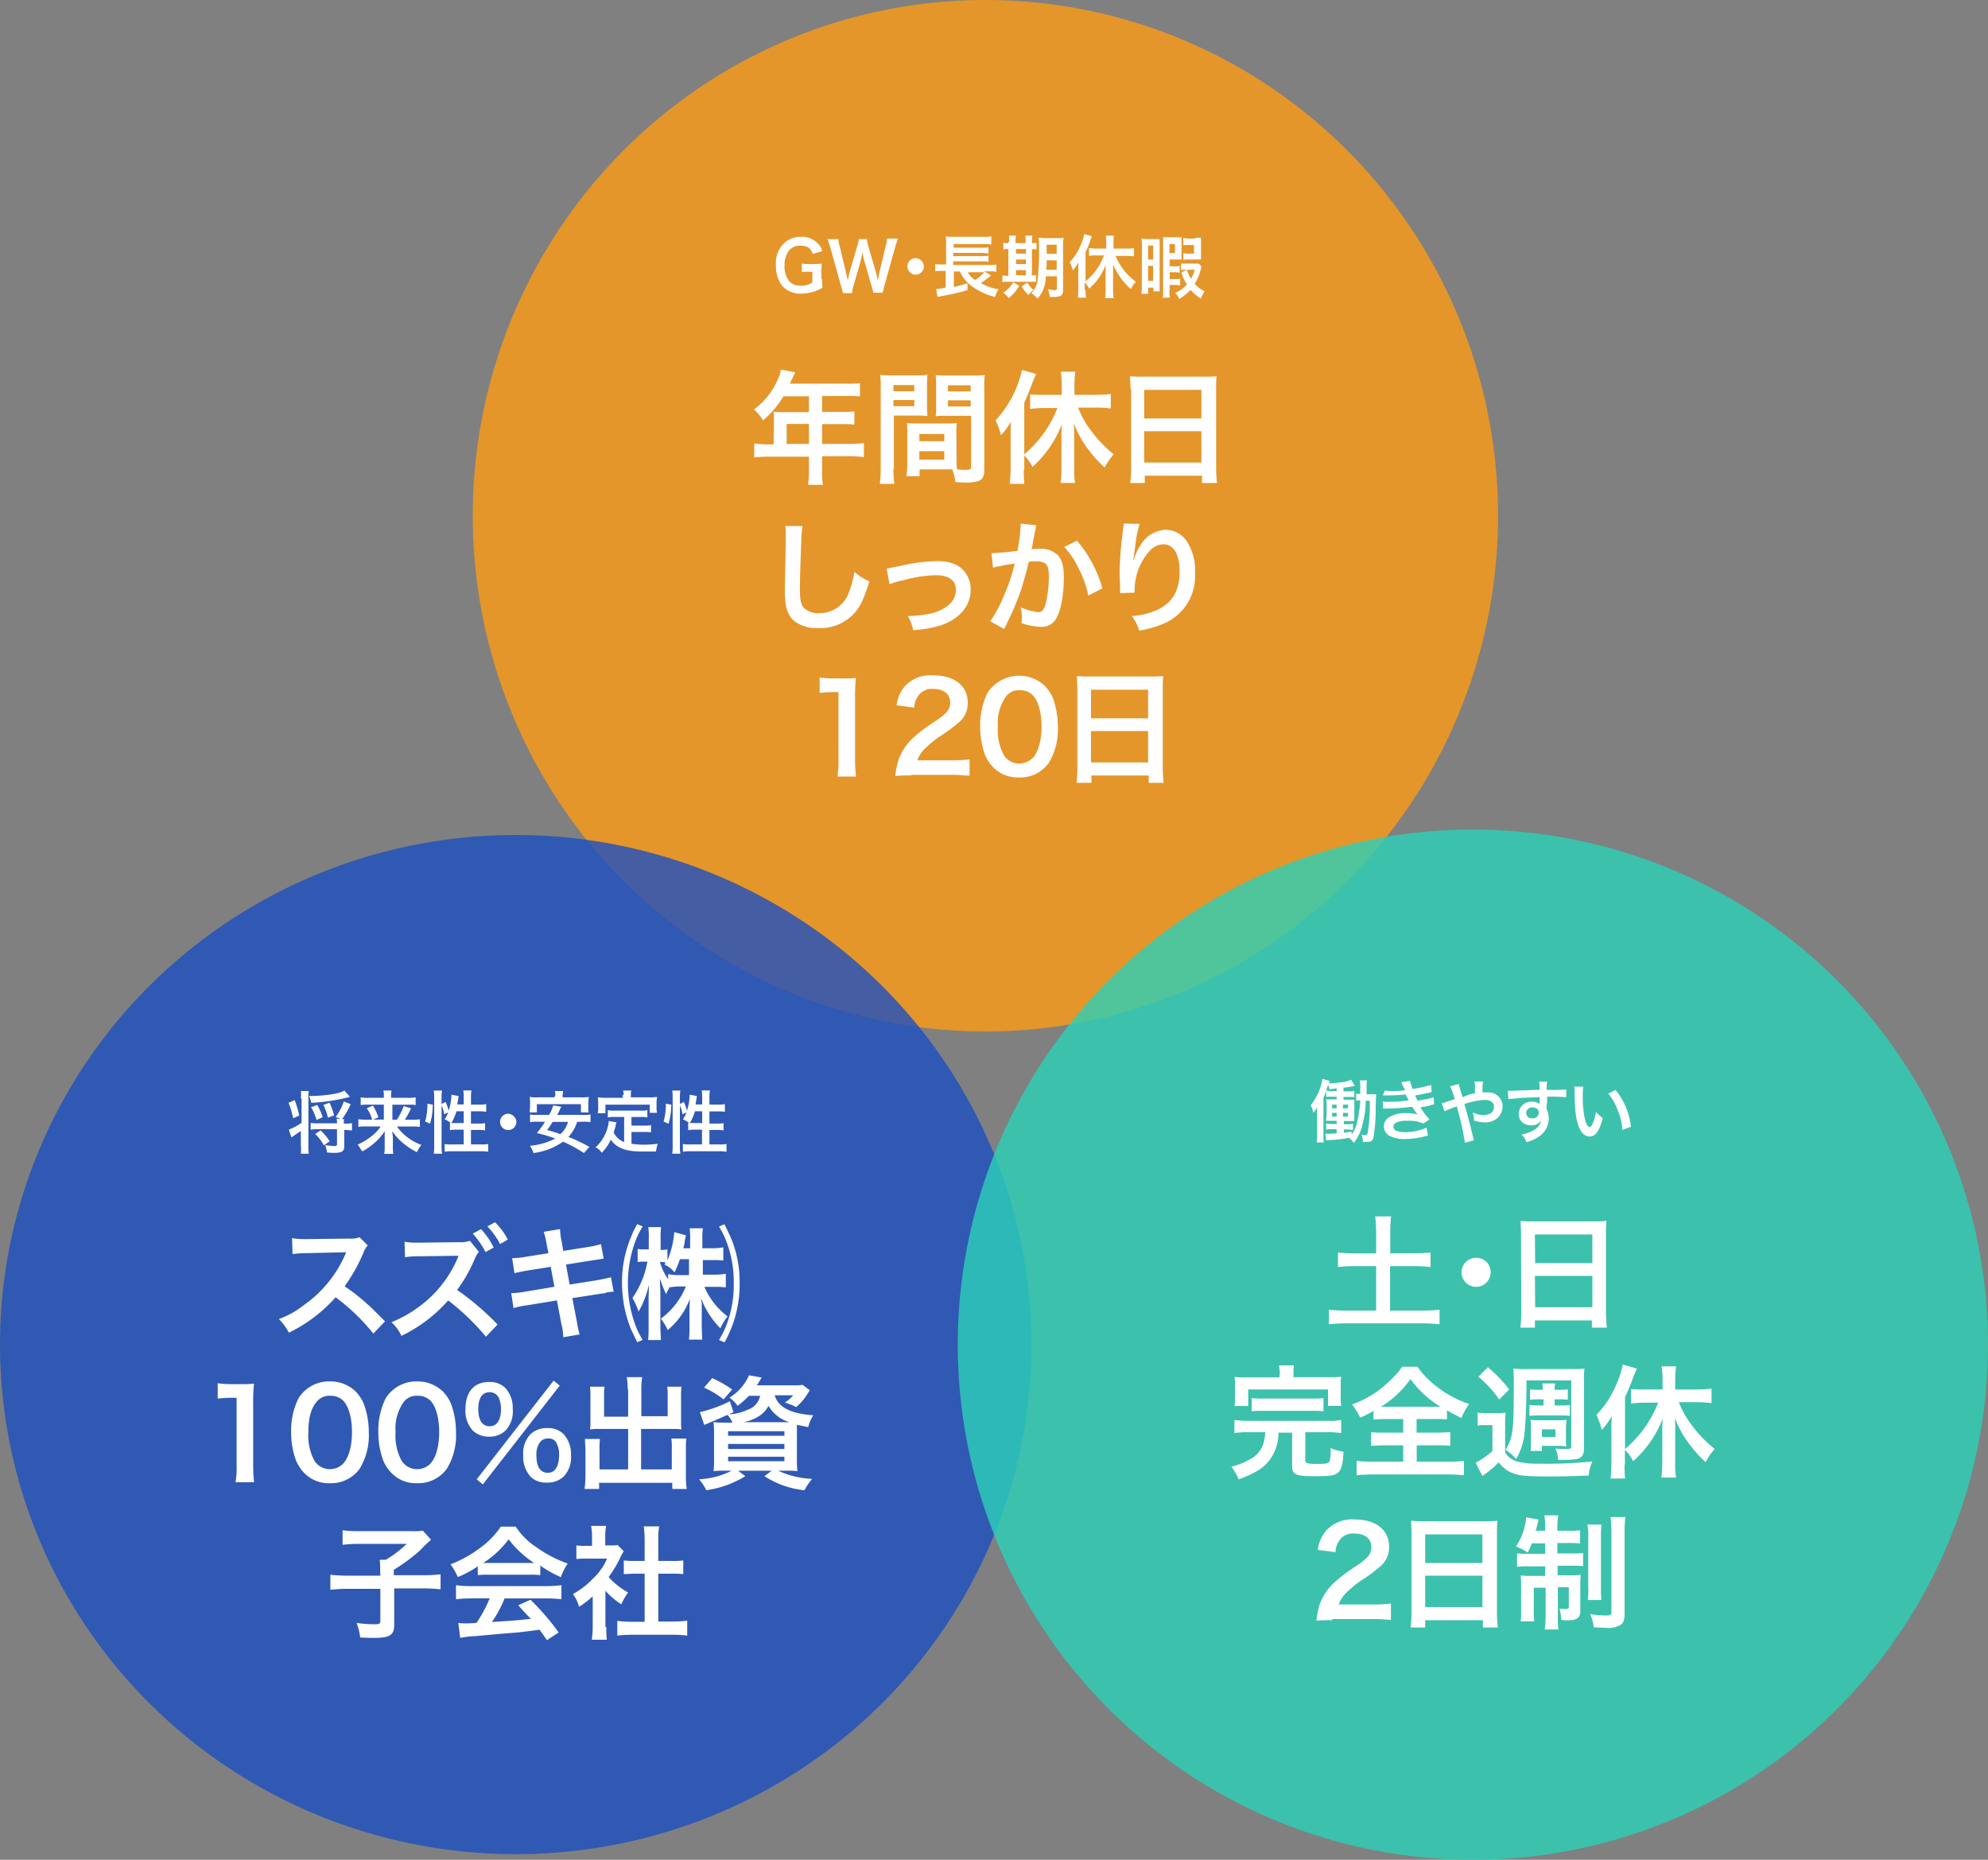 <svg id="レイヤー_1" data-name="レイヤー 1" xmlns="http://www.w3.org/2000/svg" viewBox="0 0 323.8 302.91"><rect x="0" y="0" width="323.8" height="302.91" fill="#808080" stroke="none"/><defs><style>.cls-1{opacity:0.8;}.cls-2{fill:#fc9b15;}.cls-3{opacity:0.8;}.cls-4{fill:#1c4fc1;}.cls-5{fill:#2bd1b8;opacity:0.8;isolation:isolate;}.cls-6{fill:#fff;}</style></defs><g id="Group_105" data-name="Group 105" class="cls-1"><ellipse id="Ellipse_15" data-name="Ellipse 15" class="cls-2" cx="160.5" cy="84" rx="83.5" ry="84"/></g><g id="Group_105-2" data-name="Group 105-2" class="cls-3"><ellipse id="Ellipse_15-2" data-name="Ellipse 15-2" class="cls-4" cx="84" cy="219" rx="84" ry="83"/></g><path id="Path_41" data-name="Path 41" class="cls-5" d="M239.9,135.11A83.9,83.9,0,1,1,156,219h0A83.9,83.9,0,0,1,239.9,135.11Z"/><path class="cls-6" d="M60.81,217.21a33.42,33.42,0,0,0-6.14-5.92,24.33,24.33,0,0,1-7.62,5.77,9.42,9.42,0,0,0-1.63-2.22,14.2,14.2,0,0,0,4-2.22,19.63,19.63,0,0,0,6.74-8.14l.22-.52-6.59.15a15.4,15.4,0,0,0-2.14.15l-.08-2.59a13.22,13.22,0,0,0,1.78.15h.44l7-.08a4.48,4.48,0,0,0,1.78-.22l1.33,1.33a3.24,3.24,0,0,0-.67,1.11,28.22,28.22,0,0,1-3.1,5.55,29.34,29.34,0,0,1,3.69,2.89c.52.44.52.44,2.89,2.81Z"/><path class="cls-6" d="M79.15,217.72A39.09,39.09,0,0,0,73,211.8a23.88,23.88,0,0,1-7.62,5.78,6.73,6.73,0,0,0-1.62-2.22,20.53,20.53,0,0,0,6.58-4.3,19.25,19.25,0,0,0,4.14-6l.08-.22.07-.15c0-.07,0-.07.08-.15h-.6l-6,.08a12.76,12.76,0,0,0-2.14.15l-.08-2.52a10.6,10.6,0,0,0,1.78.15h.44l6.66-.08a4.43,4.43,0,0,0,1.77-.22L78,203.89a4.79,4.79,0,0,0-.66,1.11,24,24,0,0,1-2.89,5.1,43.18,43.18,0,0,1,6.59,5.63Zm-.81-17.53a12.41,12.41,0,0,1,2.07,3l-1.33.74a14.18,14.18,0,0,0-2.07-3Zm3.11,2.44a12,12,0,0,0-2.07-2.88l1.25-.67a11,11,0,0,1,2.08,2.81Z"/><path class="cls-6" d="M89,202.48a10.82,10.82,0,0,0-.44-1.85l2.66-.44a9.65,9.65,0,0,0,.23,1.85l.29,1.7,4.22-.67a11.6,11.6,0,0,0,1.92-.44l.45,2.37-1.93.29-4.21.67.59,3.26,4.66-.74c.81-.15,1.55-.3,2.07-.45l.44,2.37a3.27,3.27,0,0,0-.88.07c-.15,0-.23,0-.3.08a3.19,3.19,0,0,1-.81.14l-4.74.74.74,3.85a20.57,20.57,0,0,0,.44,2.07l-2.66.45a8.47,8.47,0,0,0-.29-2.07l-.74-3.93-5,.82a13.14,13.14,0,0,0-2.07.44l-.37-2.44a12.73,12.73,0,0,0,2.14-.22l4.89-.82-.6-3.25-3.7.59c-.88.15-1.62.3-2.21.45l-.37-2.45a11.75,11.75,0,0,0,2.21-.22l3.7-.59Z"/><path class="cls-6" d="M103.79,218.61l-1-2.07a20.35,20.35,0,0,1-1.48-7.55,18.92,18.92,0,0,1,1.48-7.54,13.81,13.81,0,0,1,1-2.07l.89.37a13.76,13.76,0,0,0-1,1.92,19.73,19.73,0,0,0,0,14.65,14.33,14.33,0,0,0,1,1.92Zm10.51-11h2.22a9.76,9.76,0,0,0,1.7-.15v2.22a12.17,12.17,0,0,0-1.7-.08h-1.78a11.79,11.79,0,0,0,3.77,4.81,9.78,9.78,0,0,0-1.18,1.93,13.89,13.89,0,0,1-3.11-4.81,3.05,3.05,0,0,0,.08.74v3.62c0,1,.07,1.63.07,2.3h-2.15a19.65,19.65,0,0,0,.08-2.3v-2.36c0-.15,0-.67.07-2a11.93,11.93,0,0,1-3.62,5.1,8.49,8.49,0,0,0-1.11-1.85,12.24,12.24,0,0,0,4.07-5.25h-1a12.06,12.06,0,0,0-1.7.15l-.07.22a5,5,0,0,0-.45.89,22.53,22.53,0,0,1-1-2.52v.52c0,.22.07.89.07,2.15v4.88c0,1,.08,1.85.08,2.44h-2.07a22.09,22.09,0,0,0,.07-2.44V212c0-.44,0-.89.07-2.81a16.06,16.06,0,0,1-1.7,4.44,11.2,11.2,0,0,0-1-2.22,15,15,0,0,0,2.44-5.92h-.59a4,4,0,0,0-1,.08v-2.15a4,4,0,0,0,1,.07h.81v-1.55a14.33,14.33,0,0,0-.07-2.07h2.07a15.91,15.91,0,0,0-.07,2.07v1.63h.22a3.32,3.32,0,0,0,.89-.08v1.78a14.55,14.55,0,0,0,1.11-4.59l1.92.52a5.2,5.2,0,0,0-.22,1.11,9.6,9.6,0,0,1-.22,1h1.11v-1.4a12.67,12.67,0,0,0-.08-1.85h2.15a12.67,12.67,0,0,0-.08,1.85v1.4h1.71a9.68,9.68,0,0,0,1.7-.15v2.15a10.8,10.8,0,0,0-1.7-.07h-1.63v2.44Zm-3.56-2.52a13.86,13.86,0,0,1-.88,2.15,4,4,0,0,0-1.63-1.26c.07-.15.15-.22.15-.37-.22,0-.37-.07-.67-.07h-.22a9.29,9.29,0,0,0,1.33,2.81v-.82a9.68,9.68,0,0,0,1.7.15h1.7v-2.59Zm6.37,13.17a17.19,17.19,0,0,0,1-1.92,18.05,18.05,0,0,0,1.4-7.33,18.38,18.38,0,0,0-1.4-7.32,16.37,16.37,0,0,0-1-1.92l.88-.37c.52,1,.67,1.4,1,2.07a18.58,18.58,0,0,1,1.48,7.54,19.37,19.37,0,0,1-2.45,9.62Z"/><path class="cls-6" d="M38.39,241.25a14,14,0,0,0,.15-2.59v-11h-1a20.56,20.56,0,0,0-2.08.14v-2.51a13.46,13.46,0,0,0,2,.15h1.85a15.92,15.92,0,0,0,2.07-.08,24.74,24.74,0,0,0-.14,3.33v10.14a25,25,0,0,0,.14,2.59h-3Z"/><path class="cls-6" d="M49.56,239.92a6.72,6.72,0,0,1-1.33-2,13.29,13.29,0,0,1-.81-4.59,11.87,11.87,0,0,1,1.18-5.55A5.82,5.82,0,0,1,53.7,225a5.89,5.89,0,0,1,4.22,1.63,6.72,6.72,0,0,1,1.33,2,13.45,13.45,0,0,1,.82,4.66,10.46,10.46,0,0,1-1.48,5.92,5.76,5.76,0,0,1-4.89,2.37A5.54,5.54,0,0,1,49.56,239.92Zm6.36-1.56c.89-1,1.41-2.81,1.41-5.1s-.52-4.14-1.41-5.11a2.84,2.84,0,0,0-2.14-.81,2.58,2.58,0,0,0-2.22,1q-1.34,1.55-1.33,4.88a8.66,8.66,0,0,0,1,4.73,3,3,0,0,0,2.59,1.34A3,3,0,0,0,55.92,238.36Z"/><path class="cls-6" d="M63.77,239.92a6.75,6.75,0,0,1-1.34-2,13.53,13.53,0,0,1-.81-4.59,12,12,0,0,1,1.18-5.55A5.85,5.85,0,0,1,67.91,225a5.91,5.91,0,0,1,4.22,1.63,6.72,6.72,0,0,1,1.33,2,13.45,13.45,0,0,1,.81,4.66,10.46,10.46,0,0,1-1.48,5.92,5.76,5.76,0,0,1-4.88,2.37A5.52,5.52,0,0,1,63.77,239.92Zm6.36-1.56c.89-1,1.4-2.81,1.4-5.1s-.51-4.14-1.4-5.11a2.86,2.86,0,0,0-2.15-.81,2.59,2.59,0,0,0-2.22,1,7.43,7.43,0,0,0-1.33,4.88,8.56,8.56,0,0,0,1,4.73,3,3,0,0,0,2.59,1.34A3,3,0,0,0,70.13,238.36Z"/><path class="cls-6" d="M77,233a4.79,4.79,0,0,1-1.19-3.47c0-2.82,1.41-4.44,3.85-4.44a3.55,3.55,0,0,1,2.67,1,4.78,4.78,0,0,1,1.18,3.41A4.51,4.51,0,0,1,82.34,233a3.75,3.75,0,0,1-2.67,1A3.81,3.81,0,0,1,77,233Zm13.17-8.13,1,.81L78.64,241.77l-1-.82ZM77.9,229.49c0,1.85.66,2.81,1.85,2.81s1.85-1,1.85-2.81a4.5,4.5,0,0,0-.37-1.85,1.63,1.63,0,0,0-1.48-.89C78.56,226.75,77.9,227.71,77.9,229.49Zm8.5,11A4.82,4.82,0,0,1,85.22,237a4.48,4.48,0,0,1,1.18-3.4,3.82,3.82,0,0,1,2.74-1,3.52,3.52,0,0,1,2.67,1A4.76,4.76,0,0,1,93,237a4.52,4.52,0,0,1-1.18,3.48,3.79,3.79,0,0,1-2.67,1A3.67,3.67,0,0,1,86.4,240.51ZM87.88,235a3.43,3.43,0,0,0-.51,2.07c0,1.85.66,2.81,1.85,2.81s1.85-1,1.85-3a3.84,3.84,0,0,0-.52-2,1.38,1.38,0,0,0-1.26-.59A1.6,1.6,0,0,0,87.88,235Z"/><path class="cls-6" d="M102.24,226.3a13.33,13.33,0,0,0-.15-2h2.51a12.11,12.11,0,0,0-.14,2v4.37h4.29v-3.26a9,9,0,0,0-.08-1.55H111a12.09,12.09,0,0,0-.07,1.7v4a5.92,5.92,0,0,0,.07,1.26,8.34,8.34,0,0,0-1.41-.08h-5.17v6.59h5V236a12,12,0,0,0-.07-1.7h2.44a13.64,13.64,0,0,0-.07,1.92v4.29a12.15,12.15,0,0,0,.14,2h-2.36v-1H97.58v1H95.21a16.67,16.67,0,0,0,.15-2v-4.22c0-.81-.08-1.4-.08-1.92h2.44a10.7,10.7,0,0,0-.07,1.7v3.26h4.66v-6.59H97.5a8.16,8.16,0,0,0-1.4.08,7.61,7.61,0,0,0,.07-1.26v-3.92a13.18,13.18,0,0,0-.07-1.78h2.36a9.88,9.88,0,0,0-.07,1.63v3.25h3.92V226.3Z"/><path class="cls-6" d="M122.06,227.27a14.78,14.78,0,0,1-1.92,1.7,5.6,5.6,0,0,0-1.33-1.33A8,8,0,0,0,122,224l2.07.37c-.15.22-.15.22-.37.59s-.22.37-.44.67h5.84a8.86,8.86,0,0,0,1.63-.07l1.18.88c-.14.22-.22.3-.44.67a9.51,9.51,0,0,1-1.78,2.07,11,11,0,0,0-1.85-.74,5.6,5.6,0,0,0,1.34-1.18h-3c.59,2,2.66,3,6.29,3.25a5.69,5.69,0,0,0-.82,1.93c-.81-.15-1.11-.23-1.85-.37v5.4a15.32,15.32,0,0,0,.08,2.14,17.16,17.16,0,0,0-2.15-.07h-1a14.58,14.58,0,0,0,5.55,1.33,11.17,11.17,0,0,0-1.26,1.85,14.59,14.59,0,0,1-6.51-2.29l1.18-.89h-5.47l1.18.89a16.61,16.61,0,0,1-6.36,2.29,7.87,7.87,0,0,0-1.18-1.78,13.19,13.19,0,0,0,5.32-1.4h-.81a17.16,17.16,0,0,0-2.15.07,14.8,14.8,0,0,0,.08-2V233.7a15.92,15.92,0,0,0-.08-2.07,15.92,15.92,0,0,0,2.07.08h1a3.73,3.73,0,0,0-.81-1.26c-1.19.52-1.41.66-2.89,1.26-.29.14-.52.22-.89.37L114,230a21.76,21.76,0,0,0,4.88-1.77l.59,1.77-.74.37a8.23,8.23,0,0,0,3-.74,3,3,0,0,0,2.07-2.29h-1.78Zm-4.21.66a14.1,14.1,0,0,0-3.18-1.92l1.33-1.55a19.32,19.32,0,0,1,3.25,1.85Zm.74,5.92h9.17v-.74h-9.17Zm0,2.15h9.17v-.82h-9.17Zm0,2h9.17v-.74h-9.17Zm9.32-6.36h.66a5.94,5.94,0,0,1-3.4-2.66,4.46,4.46,0,0,1-1.85,1.85,7.06,7.06,0,0,1-2.22.81Z"/><path class="cls-6" d="M61.92,255.6a10,10,0,0,0-.08-1.55h1a18.63,18.63,0,0,0,3.4-2.59h-8a20,20,0,0,0-2.44.15v-2.37a18.85,18.85,0,0,0,2.37.15h9a8.77,8.77,0,0,0,1.7-.08l1.34,1.48a24,24,0,0,0-1.85,1.78,29.23,29.23,0,0,1-4.22,3.11v.88h4.88a22.75,22.75,0,0,0,2.74-.14v2.44a25,25,0,0,0-2.74-.15H64.21v5.84c0,1.78-.67,2.22-3.33,2.22-.37,0-.81,0-2.22-.07a8.5,8.5,0,0,0-.59-2.37,19.84,19.84,0,0,0,2.88.22c.82,0,1-.07,1-.51v-5.26h-5.4c-1.19,0-1.85.08-2.74.15v-2.44a26.31,26.31,0,0,0,2.81.15h5.33Z"/><path class="cls-6" d="M77.75,255.16a16.76,16.76,0,0,1-3.18,1.7,11.22,11.22,0,0,0-1.19-2.07,20,20,0,0,0,5-2.81,13.64,13.64,0,0,0,3.19-3.33H84A11.4,11.4,0,0,0,87.37,252a19.68,19.68,0,0,0,5.1,2.66,9,9,0,0,0-1.11,2.22A19.3,19.3,0,0,1,88,255v1.55a13.18,13.18,0,0,0-1.78-.07H79.52a13.89,13.89,0,0,0-1.7.07v-1.4Zm-1.11,5.18a20.93,20.93,0,0,0-2.37.14v-2.29a18.85,18.85,0,0,0,2.37.15H89.07a18.85,18.85,0,0,0,2.37-.15v2.29a20.93,20.93,0,0,0-2.37-.14H82.19a19.22,19.22,0,0,1-2.07,3.84c3.55-.22,3.55-.22,6.36-.51-.67-.67-1-1-2.07-2.22l2-.89A41,41,0,0,1,91,265.89l-1.92,1.25c-.67-1-.89-1.25-1.19-1.7-1.62.22-2.88.37-3.62.45-2,.14-5.92.51-6.73.59a15,15,0,0,0-2.59.29l-.3-2.44a7.8,7.8,0,0,0,1.18.08c.15,0,.74,0,1.78-.08a21.62,21.62,0,0,0,2.15-4Zm9.47-5.77H87a16.18,16.18,0,0,1-4.15-3.85,16,16,0,0,1-4.14,3.85Z"/><path class="cls-6" d="M98.76,265a17.9,17.9,0,0,0,.07,2.07H96.39a14.41,14.41,0,0,0,.15-2.07v-5a13.61,13.61,0,0,1-2.22,1.7,6.4,6.4,0,0,0-1-2.07,13.56,13.56,0,0,0,3.41-2.67,9.12,9.12,0,0,0,2.14-3.1H95.58a12,12,0,0,0-1.7.07v-2.22a8.9,8.9,0,0,0,1.55.07h1v-1.7a10,10,0,0,0-.15-1.55h2.45a8.06,8.06,0,0,0-.15,1.55v1.63h.81a5.29,5.29,0,0,0,1.19-.07l1,1c-.15.3-.3.52-.45.82a17.59,17.59,0,0,1-2,3.4,12,12,0,0,0,3.18,2.52,9.41,9.41,0,0,0-1.11,1.92,12,12,0,0,1-2.59-2.22V265Zm8.51-.89h2.36a17.65,17.65,0,0,0,2.3-.15v2.44a19.59,19.59,0,0,0-2.3-.14h-6.8a21.82,21.82,0,0,0-2.29.14V264a17.5,17.5,0,0,0,2.29.15H105v-7.84h-1.48c-.66,0-1.33.07-1.92.07v-2.22a15.41,15.41,0,0,0,1.92.08H105v-3.55a20.56,20.56,0,0,0-.14-2.08h2.51a10.35,10.35,0,0,0-.15,2.08v3.55h2.15a13.71,13.71,0,0,0,1.92-.08v2.22a17.6,17.6,0,0,0-1.92-.07h-2.15v7.84Z"/><path class="cls-6" d="M49,178.88A5.2,5.2,0,0,0,49,177.7H50.3a5.2,5.2,0,0,0-.07,1.18v7.7a6.6,6.6,0,0,0,.07,1.33H49A7.41,7.41,0,0,0,49,186.5v-2.29c-.22.15-.81.52-1.18.81-.15.08-.3.22-.37.22L47.05,184a12.48,12.48,0,0,0,2.07-1.11v-4Zm-1,.3a18.49,18.49,0,0,1,.74,2.51l-1,.45a13,13,0,0,0-.74-2.52Zm9-.52a.76.76,0,0,0-.3.07,31.05,31.05,0,0,1-6,.89,6.29,6.29,0,0,0-.37-1.11c2.51,0,5-.37,5.77-.89ZM56.22,183a5.18,5.18,0,0,0,1.11-.07v1.18c-.37,0-.74-.07-1.11-.07h-.15v2.73c0,.74-.44,1-1.55,1a8.87,8.87,0,0,1-1.26-.07,4.83,4.83,0,0,0-.3-1.19,12.37,12.37,0,0,0,1.48.15c.37,0,.45-.07.45-.3v-2.44H51.71a5.14,5.14,0,0,0-1.11.08v-1.11a5.14,5.14,0,0,0,1.11.07h3.18a2.06,2.06,0,0,0-.08-.74h.67l-.81-.29A9.37,9.37,0,0,0,56,179.4l1.11.44a11.71,11.71,0,0,1-1.41,2.45h.37A1.83,1.83,0,0,0,56,183h.22Zm-4.66-.59a9,9,0,0,0-.89-2.07l1-.37a9.68,9.68,0,0,1,.89,2Zm1.18,4.14a6.85,6.85,0,0,0-1.4-1.85l.88-.59a10.07,10.07,0,0,1,1.48,1.78Zm.67-4.51a8.81,8.81,0,0,0-.74-2.07l1-.37a10.22,10.22,0,0,1,.74,2.07Z"/><path class="cls-6" d="M59.7,183.47a7.37,7.37,0,0,0-1.33.07v-1.25a6.51,6.51,0,0,0,1.25.07h1a5.84,5.84,0,0,0-.88-1.85l1-.44a9,9,0,0,1,.89,1.92l-.89.37h1.78v-2.44H60a6.51,6.51,0,0,0-1.25.07v-1.26a6.56,6.56,0,0,0,1.33.08h2.44v-.3a3.36,3.36,0,0,0-.08-.89h1.34a3.36,3.36,0,0,0-.08.89v.3h2.67a6,6,0,0,0,1.33-.08V180a3.3,3.3,0,0,0-1-.07H63.91v2.44h.74a11.51,11.51,0,0,0,1.11-2.22l1.19.37a15.42,15.42,0,0,1-1,1.85h1.18a5.92,5.92,0,0,0,1.26-.07v1.25a6.6,6.6,0,0,0-1.33-.07H64.65a8.42,8.42,0,0,0,4,3,4.27,4.27,0,0,0-.74,1.18,11.27,11.27,0,0,1-2.52-1.7,8.9,8.9,0,0,1-1.48-1.7c0,.59.08.81.08,1v1.56a5.18,5.18,0,0,0,.07,1.11H62.58a5.19,5.19,0,0,0,.08-1.11v-2.59a8.31,8.31,0,0,1-1.85,2.07A10.07,10.07,0,0,1,59,187.54c-.3-.45-.45-.74-.74-1.11A10.7,10.7,0,0,0,61,184.65a5.58,5.58,0,0,0,1-1.18Z"/><path class="cls-6" d="M69.24,182.66a9.41,9.41,0,0,0,.37-2.89l.89.15a11.75,11.75,0,0,1-.45,3.11Zm1.41,5.25a9.52,9.52,0,0,0,.07-1.41v-7.69a6,6,0,0,0-.07-1.19H72a6,6,0,0,0-.08,1.19v7.77a7.43,7.43,0,0,0,.08,1.33Zm4.88-8v-1.11a6.79,6.79,0,0,0-.07-1.19h1.33a6,6,0,0,0-.08,1.19v1.11H78a4.74,4.74,0,0,0,1.19-.08v1.26A5.9,5.9,0,0,0,78,181H76.71V183h1.11a5.25,5.25,0,0,0,1.19-.07v1.18a5.25,5.25,0,0,0-1.19-.07H76.71v2.36h1.48a6.56,6.56,0,0,0,1.33-.07v1.26a7.37,7.37,0,0,0-1.33-.08H73.75a7.43,7.43,0,0,0-1.33.08v-1.26a5.94,5.94,0,0,0,1.33.07h1.78V184h-1a5.8,5.8,0,0,0-1.25.07v-1.18h.14a5.84,5.84,0,0,0-1-.59,5.38,5.38,0,0,0,.59-1.11l-.67.29a4.7,4.7,0,0,0-.51-1.63l.74-.37a8.21,8.21,0,0,1,.51,1.41,8.81,8.81,0,0,0,.45-2.59l1.18.22c0,.15-.07.15-.07.37s-.15.67-.15,1h1.11ZM74.35,181a9,9,0,0,1-.82,1.92h2V181Z"/><path class="cls-6" d="M84.11,182.73a1.33,1.33,0,1,1-1.33-1.33A1.42,1.42,0,0,1,84.11,182.73Z"/><path class="cls-6" d="M94,182.73a6.3,6.3,0,0,1-1.41,2.44A28.8,28.8,0,0,1,96,186.8l-.89,1a23.3,23.3,0,0,0-3.4-1.85,10.75,10.75,0,0,1-4.81,1.85,4.66,4.66,0,0,0-.59-1.18,11.13,11.13,0,0,0,4.14-1.18,25.8,25.8,0,0,0-3-.89,18.4,18.4,0,0,0,1.33-1.85H87.51a5.2,5.2,0,0,0-1.18.07v-1.25a5.2,5.2,0,0,0,1.18.07h1.93a5.89,5.89,0,0,0,.66-1.55l1.34.22a1.24,1.24,0,0,0-.23.44l-.44.89H95a4.68,4.68,0,0,0,1.18-.07v1.25a5.85,5.85,0,0,0-1.18-.07Zm-3.55-4.22a2.75,2.75,0,0,0-.07-.81h1.33c0,.22-.08.52-.08.81v.22h3a5.92,5.92,0,0,0,1.26-.07c0,.3-.07.52-.07.89v.81a2.82,2.82,0,0,0,.07.82H94.62v-1.34H87.44v1.34H86.26c0-.23.07-.52.07-.82v-.81a3.78,3.78,0,0,0-.07-.89,5.8,5.8,0,0,0,1.25.07h2.82v-.22ZM90,182.73a9.94,9.94,0,0,1-.89,1.33,17.84,17.84,0,0,1,2.15.67,4,4,0,0,0,1.25-2Z"/><path class="cls-6" d="M101.72,181.92h-1.63A4.15,4.15,0,0,0,99,182v-1.18a4.61,4.61,0,0,0,1.11.07h4.22a4.61,4.61,0,0,0,1.11-.07V182a4.61,4.61,0,0,0-1.11-.07h-1.48v1.4h2.07a4.61,4.61,0,0,0,1.11-.07v1.18a4.61,4.61,0,0,0-1.11-.07h-2.07v1.92a13.21,13.21,0,0,0,1.77.15,17.58,17.58,0,0,0,2.52-.15,6.8,6.8,0,0,0-.3,1.26h-2.36c-2.59,0-4.07-.59-5-1.93A6.65,6.65,0,0,1,98,187.76a2.2,2.2,0,0,0-1-.89,6.69,6.69,0,0,0,1.93-3.1,4.89,4.89,0,0,0,.22-1.19l1.26.22a2.6,2.6,0,0,0-.15.67c-.07.22-.15.44-.3,1a3.18,3.18,0,0,0,1.7,1.55v-4.06Zm-.15-3.56a2.69,2.69,0,0,0-.07-.74h1.33a2.2,2.2,0,0,0-.08.67v.44h3a6.61,6.61,0,0,0,1.26-.07c0,.22-.07.52-.07.81v.89a3.78,3.78,0,0,0,.07.89h-1.18v-1.33H98.61v1.4H97.35a3.28,3.28,0,0,0,.08-.88v-.89a2.82,2.82,0,0,0-.08-.82c.37,0,.74.08,1.19.08h2.88v-.45Z"/><path class="cls-6" d="M108.08,182.66a9.41,9.41,0,0,0,.37-2.89l.89.15a12.16,12.16,0,0,1-.44,3.11Zm1.41,5.25a8.33,8.33,0,0,0,.07-1.41v-7.69a6,6,0,0,0-.07-1.19h1.33a6,6,0,0,0-.08,1.19v7.77a7.43,7.43,0,0,0,.08,1.33Zm4.88-8v-1.11a6.79,6.79,0,0,0-.07-1.19h1.33a6,6,0,0,0-.08,1.19v1.11h1.34a4.69,4.69,0,0,0,1.18-.08v1.26a5.85,5.85,0,0,0-1.18-.07h-1.34V183h1.11a5.25,5.25,0,0,0,1.19-.07v1.18a5.25,5.25,0,0,0-1.19-.07h-1.11v2.36H117a6.56,6.56,0,0,0,1.33-.07v1.26a7.37,7.37,0,0,0-1.33-.08h-4.44a7.43,7.43,0,0,0-1.33.08v-1.26a5.94,5.94,0,0,0,1.33.07h1.78V184h-1a5.8,5.8,0,0,0-1.25.07v-1.18h.14a5.84,5.84,0,0,0-1-.59,5.38,5.38,0,0,0,.59-1.11l-.67.29a4.7,4.7,0,0,0-.51-1.63l.74-.37a8.21,8.21,0,0,1,.51,1.41,8.81,8.81,0,0,0,.45-2.59l1.18.22c0,.15-.07.15-.07.37s-.15.67-.15,1h1.11ZM113.19,181a9,9,0,0,1-.82,1.92h2V181Z"/><path class="cls-6" d="M126.06,68.24a6.73,6.73,0,0,0-.07-1.19,9.32,9.32,0,0,0,1.4.08h4.37V64.54h-4.15a15.79,15.79,0,0,1-3.32,3.92,9.4,9.4,0,0,0-1.48-1.78,11.76,11.76,0,0,0,3.92-5,3.63,3.63,0,0,0,.44-1.48l2.37.44a4.2,4.2,0,0,0-.3.6c0,.07-.22.44-.59,1.25H138a15.85,15.85,0,0,0,2.07-.07v2.15a15.85,15.85,0,0,0-2.07-.08H133.9v2.59h3.18a18,18,0,0,0,2.08-.07v2.14a16.71,16.71,0,0,0-2-.07H133.9V72.3h4.66a17.12,17.12,0,0,0,2.15-.14v2.29a19.25,19.25,0,0,0-2.15-.15H133.9v2.52a8.51,8.51,0,0,0,.15,2.14h-2.44a15.4,15.4,0,0,0,.15-2.14V74.38H125a17.12,17.12,0,0,0-2.15.14V72.23a19.25,19.25,0,0,0,2.15.15h1Zm5.7,4.06V69.05h-3.63V72.3Z"/><path class="cls-6" d="M145.52,76.37a16.49,16.49,0,0,0,.15,2.44H143.3a19.73,19.73,0,0,0,.15-2.44V63.28a18.31,18.31,0,0,0-.08-2.22,15.91,15.91,0,0,0,2.07.07H149a15.91,15.91,0,0,0,2.07-.07,14.24,14.24,0,0,0-.08,1.85v3a12.67,12.67,0,0,0,.08,1.85,12.72,12.72,0,0,0-1.85-.07h-3.63v8.65Zm0-12.65h3.4v-1h-3.4Zm0,2.44h3.4v-1h-3.4Zm10.28,8.59a10.81,10.81,0,0,0,.08,1.7,11.42,11.42,0,0,0,1.55.07c.59,0,.74-.15.74-.52V67.72h-3.92a14.24,14.24,0,0,0-1.85.07,12.67,12.67,0,0,0,.07-1.85v-3a14.24,14.24,0,0,0-.07-1.85,14.33,14.33,0,0,0,2.07.07h3.85a15.91,15.91,0,0,0,2.07-.07,18.3,18.3,0,0,0-.07,2.22V76.37c0,1.19-.23,1.7-1,2a7.34,7.34,0,0,1-2.29.22c-.3,0-.37,0-1.41-.07a9.22,9.22,0,0,0-.51-2.07h-5.33v1.11h-2.15a13.36,13.36,0,0,0,.15-2V70.68a13.18,13.18,0,0,0-.07-1.78,12.67,12.67,0,0,0,1.85.07H154a12.77,12.77,0,0,0,1.85-.07,11.73,11.73,0,0,0-.08,1.78Zm-6.06-2.89h4.06V70.68h-4.06Zm0,3h4.06V73.49h-4.06Zm4.66-11.1h3.7v-1h-3.7Zm0,2.44h3.7v-1h-3.7Z"/><path class="cls-6" d="M166.75,76.52a21.81,21.81,0,0,0,.08,2.29h-2.37a23.18,23.18,0,0,0,.15-2.36V70.9a20.58,20.58,0,0,1,.07-2.22,15.45,15.45,0,0,1-1.63,2.22,14,14,0,0,0-.89-2.44,17.69,17.69,0,0,0,4.3-8.21l2.29.66c-.22.59-.37.81-.59,1.41-.39,1.1-.83,2.19-1.33,3.25V74a18.84,18.84,0,0,0,5.4-7.55h-2.3a19.24,19.24,0,0,0-2.14.15V64.24a19.13,19.13,0,0,0,2.14.07h3V62.46a15.52,15.52,0,0,0-.15-1.92h2.37a15.52,15.52,0,0,0-.15,1.92v1.85h3.7a18.25,18.25,0,0,0,2.22-.14v2.36a18.25,18.25,0,0,0-2.22-.14h-3.1a15.54,15.54,0,0,0,2.29,4A20.67,20.67,0,0,0,181.4,74a10.21,10.21,0,0,0-1.48,2.14,19.2,19.2,0,0,1-2.44-2.66,16.51,16.51,0,0,1-2.59-4.59,16.64,16.64,0,0,1,.07,2v5.55a10.37,10.37,0,0,0,.15,2.22h-2.37a20.69,20.69,0,0,0,.15-2.22V71.12a17.91,17.91,0,0,1,.08-2.07,18,18,0,0,1-4.81,7,6.41,6.41,0,0,0-1.33-1.85v2.37Z"/><path class="cls-6" d="M184.14,63.43c0-.82-.08-1.48-.08-2.15a18.3,18.3,0,0,0,2.22.07H196a17.1,17.1,0,0,0,2.15-.07,17.9,17.9,0,0,0-.07,2.07V76.23a22.18,22.18,0,0,0,.14,2.44h-2.44V77.48h-9.32v1.19h-2.37a20,20,0,0,0,.15-2.44V63.43Zm2.22,4.73h9.32V63.5h-9.32Zm0,7.18h9.32V70.23h-9.32Z"/><path class="cls-6" d="M130.72,85.69a15.94,15.94,0,0,0-.22,2.67c-.07,1.85-.22,5.92-.22,7.32,0,1.93.15,2.59.52,3.18a3.17,3.17,0,0,0,2.66,1,5,5,0,0,0,4.81-3.4,14.25,14.25,0,0,0,.89-3.33,8.3,8.3,0,0,0,2.44,1.55c-.82,2.66-1.41,4-2.37,5.11a7.5,7.5,0,0,1-6,2.51,6.09,6.09,0,0,1-3.48-.89c-1.41-.88-1.92-2.44-1.92-5.1,0-1,.07-3,.14-8.07V87a7.42,7.42,0,0,0-.07-1.33Z"/><path class="cls-6" d="M144.41,92.58c.59-.08.59-.08,2.07-.37a28.26,28.26,0,0,1,6.14-.82c2.29,0,3.85.67,4.74,2.07a4.57,4.57,0,0,1,.74,2.59c0,2.67-1.85,4.81-5,5.85a20.71,20.71,0,0,1-4.36.74,6.59,6.59,0,0,0-.89-2.3h.3a20.43,20.43,0,0,0,2.81-.29,7.35,7.35,0,0,0,3.33-1.33,3.24,3.24,0,0,0,1.4-2.67c0-1.55-1.18-2.36-3.25-2.36a20.74,20.74,0,0,0-5.25.81,11.42,11.42,0,0,0-2.3.66Z"/><path class="cls-6" d="M168.82,85.55a1.31,1.31,0,0,0-.14.59c-.08.29-.08.37-.15.66-.08.45-.08.45-.37,1.93,0,.25-.09.49-.15.74a8.88,8.88,0,0,1,1.26-.08,4,4,0,0,1,3,1c.66.74,1,1.7,1,3.55,0,3.4-.59,6.14-1.56,7.25a2.55,2.55,0,0,1-2.22.89,9.91,9.91,0,0,1-3.1-.59c0-.37.07-.67.07-.89a8.89,8.89,0,0,0-.22-1.7,9.67,9.67,0,0,0,2.88.81c.6,0,.89-.37,1.19-1.33a19.13,19.13,0,0,0,.52-4.59c0-1.85-.45-2.36-2.07-2.36a6.73,6.73,0,0,0-1.19.07c-.59,2.44-.81,3-1.18,4.36a47.18,47.18,0,0,1-2.37,5.63,2.19,2.19,0,0,1-.3.59,1.66,1.66,0,0,0-.14.37l-2.3-1.26a20.34,20.34,0,0,0,2.07-3.77,32.16,32.16,0,0,0,1.93-5.62,30.39,30.39,0,0,0-3.55.66l-.23-2.37c.74,0,3.19-.22,4.22-.37a29.27,29.27,0,0,0,.52-4.06v-.37Zm6.59,2.51a20.3,20.3,0,0,1,4.14,7.77L177.26,97a15.83,15.83,0,0,0-1.63-4.51,12.86,12.86,0,0,0-2.29-3.4Z"/><path class="cls-6" d="M185.62,85.33a18.62,18.62,0,0,0-.74,3.84c-.15.82-.22,1.56-.3,2h.08a1.41,1.41,0,0,0,.14-.44,9.14,9.14,0,0,1,1.26-2.37,4.93,4.93,0,0,1,3.77-2.07,4.23,4.23,0,0,1,3.41,1.77,8.62,8.62,0,0,1,1.4,5.33,8.35,8.35,0,0,1-5.18,8.21,16.57,16.57,0,0,1-3.92,1.11,7,7,0,0,0-1.18-2.37,11.8,11.8,0,0,0,4.36-1.11c2.3-1.18,3.41-3.1,3.41-6.14,0-2.88-1-4.44-2.67-4.44a3.11,3.11,0,0,0-2.14,1,9.64,9.64,0,0,0-2.52,6.44v.44l-2.36.07V96c0-.59-.08-2.07-.08-2.44,0-1.63.15-3.85.3-5.18l.29-2.44a2.51,2.51,0,0,0,.08-.67Z"/><path class="cls-6" d="M136.42,126.31a14,14,0,0,0,.15-2.59v-11h-1a18,18,0,0,0-2.07.15v-2.52a13.36,13.36,0,0,0,2,.15h1.85a17.9,17.9,0,0,0,2.07-.07,26.27,26.27,0,0,0-.15,3.32v10.14c0,.86.06,1.73.15,2.59h-3Z"/><path class="cls-6" d="M148.4,126.31a20.43,20.43,0,0,0-2.59.08,17.21,17.21,0,0,1,.52-2.59,9.35,9.35,0,0,1,2.74-3.93,28.44,28.44,0,0,1,3.33-2.44c1.85-1.25,2.37-1.92,2.37-3,0-1.33-1-2.22-2.74-2.22a2.66,2.66,0,0,0-2.52,1.19,3.38,3.38,0,0,0-.59,1.85l-2.88-.37a5.79,5.79,0,0,1,1.4-3.18A5.68,5.68,0,0,1,152,110c3.48,0,5.62,1.7,5.62,4.44a4,4,0,0,1-1.4,3.18,27.34,27.34,0,0,1-3.33,2.44,18.17,18.17,0,0,0-2.37,2,5,5,0,0,0-1.11,1.78h5.62a27.83,27.83,0,0,0,2.89-.15v2.66c-1-.07-1.7-.15-3-.15H148.4Z"/><path class="cls-6" d="M161.79,125a6.72,6.72,0,0,1-1.33-2,13.27,13.27,0,0,1-.81-4.58,11.94,11.94,0,0,1,1.18-5.55,6.15,6.15,0,0,1,9.32-1.19,6.75,6.75,0,0,1,1.34,2,13.45,13.45,0,0,1,.81,4.66,10.46,10.46,0,0,1-1.48,5.92,5.73,5.73,0,0,1-4.88,2.37A5.64,5.64,0,0,1,161.79,125Zm6.44-1.55c.89-1,1.41-2.82,1.41-5.11s-.52-4.14-1.41-5.1a2.86,2.86,0,0,0-2.14-.82,2.56,2.56,0,0,0-2.22,1,7.37,7.37,0,0,0-1.34,4.88,8.62,8.62,0,0,0,1,4.74,3,3,0,0,0,2.59,1.33A3.23,3.23,0,0,0,168.23,123.43Z"/><path class="cls-6" d="M175.48,112.25c0-.81-.07-1.47-.07-2.14a20.58,20.58,0,0,0,2.22.07h9.69a17,17,0,0,0,2.14-.07,20.45,20.45,0,0,0-.07,2.07v12.87a20.14,20.14,0,0,0,.15,2.45H187.1v-1.19h-9.33v1.19h-2.44a20.14,20.14,0,0,0,.15-2.45ZM177.7,117H187v-4.66H177.7Zm0,7.18H187v-5.11H177.7Z"/><path class="cls-6" d="M133.9,45.45a7.27,7.27,0,0,0,.08,1.4,6,6,0,0,1-1.78.74,6.41,6.41,0,0,1-1.63.23,4.06,4.06,0,0,1-3.18-1.26,5.33,5.33,0,0,1-1-3.4,4.43,4.43,0,0,1,1.77-3.93,4.3,4.3,0,0,1,2.44-.66,3.51,3.51,0,0,1,2.52,1,2.83,2.83,0,0,1,.81,1.33l-1.55.45c-.37-1-.89-1.34-2.07-1.34a2.37,2.37,0,0,0-1.7.67,3.67,3.67,0,0,0-.82,2.52,3.84,3.84,0,0,0,.74,2.58,2.3,2.3,0,0,0,1.93.74,3,3,0,0,0,1.85-.51V44.26h-.6a4.62,4.62,0,0,0-1.11.08V42.93a6.66,6.66,0,0,0,1.34.08h.59a8.48,8.48,0,0,0,1.33-.08,7.41,7.41,0,0,0-.07,1.41v1.11Z"/><path class="cls-6" d="M142.26,47.74a8.63,8.63,0,0,0-.29-1.11l-1.19-4.14a7.51,7.51,0,0,1-.29-1.41c-.15.67-.22,1-.3,1.41L139,46.63a4.65,4.65,0,0,0-.22,1.11h-1.48l-.3-1.11-1.77-6.36c-.23-.67-.3-1-.45-1.33h1.78a3.68,3.68,0,0,0,.22,1.18l1,4.22c.08.37.23.89.3,1.33.15-.67.22-1,.3-1.33l1.25-4.29a3.55,3.55,0,0,0,.23-1.11h1.33a8.71,8.71,0,0,0,.22,1.11l1.26,4.29a13.37,13.37,0,0,1,.29,1.33,2.6,2.6,0,0,0,.15-.67c0-.14.15-.59.15-.74l1-4.21a9.61,9.61,0,0,0,.23-1.19h1.77c-.15.37-.22.67-.44,1.34l-1.78,6.36c-.07.29-.15.52-.15.59a3.07,3.07,0,0,1-.14.52h-1.56Z"/><path class="cls-6" d="M150.48,43.38a1.34,1.34,0,1,1-1.34-1.33h0A1.42,1.42,0,0,1,150.48,43.38Z"/><path class="cls-6" d="M161.42,44.86a3.63,3.63,0,0,1-.66.51,9.35,9.35,0,0,1-1,.74,8.3,8.3,0,0,0,2.89,1,6.22,6.22,0,0,0-.59,1.25,10.45,10.45,0,0,1-4-1.92,5.63,5.63,0,0,1-1.7-2.22h-1v2.52c1-.23,1.48-.37,2.22-.6v1.11a34.28,34.28,0,0,1-4.37,1,1.29,1.29,0,0,1-.52.07l-.22-1.25a8.16,8.16,0,0,0,1.56-.23V44.12h-.6a5,5,0,0,0-1.1.07V43a5.17,5.17,0,0,0,1.18.07h.59V39.6a4.61,4.61,0,0,0-.07-1.11,5.17,5.17,0,0,0,1.18.08h5a5.23,5.23,0,0,0,1.25-.08v1.34a5.23,5.23,0,0,0-1.25-.08h-4.89v.59H160a3.56,3.56,0,0,0,1-.07v1c-.22,0-.73-.08-1-.08h-4.74v.52H160a3.94,3.94,0,0,0,1-.07v1a3.94,3.94,0,0,0-1-.07h-4.74v.59h5.92a5.14,5.14,0,0,0,1.11-.07v1.18a4.48,4.48,0,0,0-1-.08h-1Zm-3.77-.52a2.84,2.84,0,0,0,1.19,1.26,6.86,6.86,0,0,0,1.48-1.26Z"/><path class="cls-6" d="M164.38,39.38a3.89,3.89,0,0,0-.07-1h1.18a3.89,3.89,0,0,0-.07,1v.22h1.63v-.22a3.47,3.47,0,0,0-.08-1h1.19a3.47,3.47,0,0,0-.08,1v.22a1.85,1.85,0,0,0,.74-.07v1.11c-.22,0-.37-.07-.74-.07v4.29a1.69,1.69,0,0,0,.67-.08v1.11h-4.59a2.67,2.67,0,0,0-.89.08V44.86c.23,0,.37.07.82.07h.15V40.57a2.06,2.06,0,0,0-.82.07V39.53a2.27,2.27,0,0,0,.82.07v-.22ZM166,46.56a7.41,7.41,0,0,1-1.7,2,3.42,3.42,0,0,0-.89-.89,5.09,5.09,0,0,0,1.63-1.7Zm1.11-5.25v-.74h-1.63v.74Zm0,1.7v-.74h-1.63V43Zm0,1.85V44h-1.63v.82Zm.22,1.18a4.7,4.7,0,0,0,1,1.18,4.19,4.19,0,0,0-.81.82,4.75,4.75,0,0,1-1.11-1.41Zm3-1A5.35,5.35,0,0,1,169,48.63a10.12,10.12,0,0,0-1-.89,3.78,3.78,0,0,0,1-2.07,41.71,41.71,0,0,0,.23-5.47,8.12,8.12,0,0,0-.08-1.48c.37,0,.67.07,1.26.07h1.63a5.2,5.2,0,0,0,1.18-.07c0,.29-.07.59-.07,1.18v7.32a1.07,1.07,0,0,1-.45,1,3.46,3.46,0,0,1-1.11.15H171a8.89,8.89,0,0,0-.3-1.26c.52.07.74.15,1,.15.37,0,.45-.08.45-.22V45H170.3Zm.15-2.66a10.11,10.11,0,0,1-.07,1.55h1.7V42.42Zm1.63-2.52h-1.63v1.48h1.63Z"/><path class="cls-6" d="M176.81,47.22a6.62,6.62,0,0,0,.08,1.26h-1.33a7.37,7.37,0,0,0,.07-1.33V42.79a13.51,13.51,0,0,1-.89,1.25,5.4,5.4,0,0,0-.52-1.33,8.65,8.65,0,0,0,1.71-2.59,7.7,7.7,0,0,0,.66-2l1.26.37a3,3,0,0,0-.3.82,18.25,18.25,0,0,1-.74,1.77v4.74a9.73,9.73,0,0,0,3-4.22h-1.26a5.86,5.86,0,0,0-1.18.08V40.42c.37,0,.74.07,1.18.07h1.63v-1a5.81,5.81,0,0,0-.07-1.11h1.33a5.1,5.1,0,0,0-.07,1.11v1h2.07a6.66,6.66,0,0,0,1.26-.07v1.33a6,6,0,0,0-1.19-.07H181.7A9.9,9.9,0,0,0,185,45.89a5.68,5.68,0,0,0-.81,1.19,13.13,13.13,0,0,1-1.41-1.48,12.52,12.52,0,0,1-1.48-2.52V47.3a6.67,6.67,0,0,0,.08,1.26H180a6.67,6.67,0,0,0,.08-1.26V43.16A9.44,9.44,0,0,1,177.4,47a4.18,4.18,0,0,0-.73-1v1.25Z"/><path class="cls-6" d="M186,40.12a6.67,6.67,0,0,0-.08-1.26c.3,0,.45.08.82.08h2.14v8.51h-1v-.6H187v1h-1.11a7.35,7.35,0,0,0,.08-1.48Zm1,2.15h.82V40H187Zm0,3.47h.82V43.3H187Zm3.48,1.56a4.68,4.68,0,0,0,.07,1.18h-1.18a4.68,4.68,0,0,0,.07-1.18V38.64h3v3.63h-1.93v1.11h.82a2.46,2.46,0,0,0,.81-.08v1.11c-.22,0-.37-.07-.81-.07h-.82v1.11h.89a2.27,2.27,0,0,0,.82-.08v1.11c-.3,0-.37-.07-.82-.07h-.89v.89Zm0-6.07h.89V39.75h-.89Zm5.25,2.22a1.76,1.76,0,0,0-.15.44,8.48,8.48,0,0,1-1,2.37,5.48,5.48,0,0,0,1.63,1.19,3.66,3.66,0,0,0-.6,1.18,6.76,6.76,0,0,1-1.7-1.41,9.11,9.11,0,0,1-1.85,1.48,2.89,2.89,0,0,0-.66-1,4.69,4.69,0,0,0,1.92-1.4,6,6,0,0,1-.89-1.93l.89-.44a6.79,6.79,0,0,0,.67,1.48,5.27,5.27,0,0,0,.59-1.48h-1.48a2.05,2.05,0,0,0-.74.07V42.93h2.88Zm-1-4.73h.88v3.55h-2.07a2.21,2.21,0,0,0-.81.07V41.23c.22,0,.37.08.74.08h1V39.9h-1a2.3,2.3,0,0,0-.74.07V38.79c.3,0,.59.07,1,.07h1Z"/><path class="cls-6" d="M224.14,200.49a23.56,23.56,0,0,0-.15-2.37h2.59a20.93,20.93,0,0,0-.14,2.37v3.63h4A24.83,24.83,0,0,0,233,204v2.37a22.36,22.36,0,0,0-2.59-.15h-4v7.25h5.25a26.31,26.31,0,0,0,2.81-.15v2.37a27.38,27.38,0,0,0-2.81-.15H219.33c-1.11,0-2.07.07-2.88.15v-2.37a27.78,27.78,0,0,0,2.88.15h4.81v-7.25h-3.62a22.36,22.36,0,0,0-2.59.15V204a24.83,24.83,0,0,0,2.59.15h3.62Z"/><path class="cls-6" d="M242.79,207.22a2.37,2.37,0,1,1-2.37-2.36,2.33,2.33,0,0,1,2.37,2.3Z"/><path class="cls-6" d="M247.74,201c0-.82-.07-1.48-.07-2.15a20.59,20.59,0,0,0,2.22.08h9.62a17,17,0,0,0,2.14-.08,17.9,17.9,0,0,0-.07,2.07v12.88a22.18,22.18,0,0,0,.14,2.44h-2.44v-1.18H250v1.18h-2.37a20,20,0,0,0,.15-2.44Zm2.3,4.73h9.32v-4.66H250Zm0,7.18h9.32v-5.1H250Z"/><path class="cls-6" d="M203.2,233.27a14,14,0,0,0-2.14.14v-2.14a15.4,15.4,0,0,0,2.14.15h13.1a9.69,9.69,0,0,0,2.15-.15v2.14a14.12,14.12,0,0,0-2.15-.14h-3.7v4.58c0,.45.3.59,1.92.59s1.93-.14,2.08-.51a8.9,8.9,0,0,0,.14-1.71v-.37a7.52,7.52,0,0,0,2.08.6c-.08,2-.3,2.88-.89,3.4s-1.41.59-3.92.59c-3,0-3.55-.29-3.55-1.7v-5.4h-2.22a7.35,7.35,0,0,1-1,3.77c-1,1.7-2.22,2.59-5.47,3.85a11.82,11.82,0,0,0-1.19-2.07,12.17,12.17,0,0,0,3-1.19,4.42,4.42,0,0,0,2.37-3.33,10,10,0,0,0,.15-1.1Zm5.26-9.4a9.17,9.17,0,0,0-.15-1.48h2.44a8.11,8.11,0,0,0-.07,1.48v.44h5.55a18.3,18.3,0,0,0,2.22-.07,8.9,8.9,0,0,0-.08,1.55v1.63a8.9,8.9,0,0,0,.08,1.55H216.3v-2.66h-13V229h-2.22a8.9,8.9,0,0,0,.07-1.55v-1.63a10,10,0,0,0-.07-1.55,17,17,0,0,0,2.14.07h5.18v-.44Zm-4.52,3.85a13.84,13.84,0,0,0,1.93.07h7.77a15.41,15.41,0,0,0,1.92-.07v2.14a13.7,13.7,0,0,0-1.92-.07h-7.85a13.7,13.7,0,0,0-1.92.07v-2.14Z"/><path class="cls-6" d="M225.84,231.12c-1,0-1.62.07-2.14.07v-1.4a15.6,15.6,0,0,1-2.15,1.11,12.83,12.83,0,0,0-1.33-2.15,17.16,17.16,0,0,0,4.81-2.66,27.18,27.18,0,0,0,2.22-2.07,8.41,8.41,0,0,0,1.11-1.41h2.51a14.82,14.82,0,0,0,3.56,3.55,17,17,0,0,0,4.88,2.52,8,8,0,0,0-1.26,2.29c-.89-.44-1.48-.74-2.37-1.26v1.48a17,17,0,0,0-2.14-.07h-2.81v2.22H234c1,0,1.7-.07,2.22-.07v2.21a18.3,18.3,0,0,0-2.22-.07h-3.25v2.66h5.17a19.16,19.16,0,0,0,2.52-.14v2.36a23.36,23.36,0,0,0-2.52-.14H223.48a23.65,23.65,0,0,0-2.52.14v-2.36a20.34,20.34,0,0,0,2.59.14h5v-2.66h-3c-1,0-1.7.07-2.22.07v-2.21a18.3,18.3,0,0,0,2.22.07h3v-2.22Zm7.77-2h1a16.8,16.8,0,0,1-4.88-4.51,15.81,15.81,0,0,1-4.81,4.51Z"/><path class="cls-6" d="M240.57,230.08a9.77,9.77,0,0,0,1.62.08h1.48a10.19,10.19,0,0,0,1.56-.08,17.17,17.17,0,0,0-.08,2.15v4.29a2.56,2.56,0,0,0,.89,1,3.62,3.62,0,0,0,1.33.59,14.43,14.43,0,0,0,3.41.29,70.29,70.29,0,0,0,8.58-.37,6.79,6.79,0,0,0-.59,2.3c-1.93.07-4.37.15-6.07.15-3.63,0-5-.08-6.07-.45a5,5,0,0,1-2.51-1.85,20.16,20.16,0,0,1-2.67,2.22l-1.11-2.14a13.42,13.42,0,0,0,2.74-1.93v-4.21H242a6.6,6.6,0,0,0-1.33.07v-2.15Zm1.77-7.39a22.49,22.49,0,0,1,3.48,3.62l-1.63,1.63a17.84,17.84,0,0,0-3.4-3.7Zm6.29,2.22v.59c0,3-.15,6.43-.3,7.69a10,10,0,0,1-1.4,4.44,7.27,7.27,0,0,0-1.7-1.48c1.25-2.15,1.33-3.18,1.33-10.87a18.71,18.71,0,0,0-.08-2.37,15.45,15.45,0,0,0,2.15.07H256a14.33,14.33,0,0,0,2.07-.07,13.92,13.92,0,0,0-.07,2.14v10.88c0,1-.3,1.48-1.11,1.7a13.81,13.81,0,0,1-2.22.15h-.89a4.58,4.58,0,0,0-.45-1.85,15.14,15.14,0,0,0,1.78.07c.74,0,.81-.07.81-.52V224.83h-7.32Zm2.66,3h-.37a12.17,12.17,0,0,0-1.7.08v-1.7a12.15,12.15,0,0,0,1.7.07h.37v-.15c0-.29-.07-.66-.07-.88h2.07a3.24,3.24,0,0,0-.07.88v.15h.51a11.06,11.06,0,0,0,1.63-.07v1.7a11.06,11.06,0,0,0-1.63-.08h-.51v1H254a12.15,12.15,0,0,0,1.7-.07v1.77a12.15,12.15,0,0,0-1.7-.07h-3.18a14,14,0,0,0-1.71.07v-1.77a12.23,12.23,0,0,0,1.71.07h.59v-1Zm-2,8.51a8.11,8.11,0,0,0,.07-1.48v-2.36a8.54,8.54,0,0,0-.07-1.34,6.51,6.51,0,0,0,1.25.08h3.33a6.67,6.67,0,0,0,1.26-.08c0,.52-.07.82-.07,1.26v2.07a4,4,0,0,0,.07,1c-.3,0-.59-.08-.89-.08h-3.1v.82H249.3Zm1.85-2.37h2.21v-1.25h-2.21Z"/><path class="cls-6" d="M264.61,238.52a21.9,21.9,0,0,0,.07,2.29h-2.36a20.66,20.66,0,0,0,.14-2.37V232.9a20.41,20.41,0,0,1,.08-2.22,16.65,16.65,0,0,1-1.63,2.22,15.26,15.26,0,0,0-.89-2.45,15.4,15.4,0,0,0,3.11-4.66,14.81,14.81,0,0,0,1.18-3.55l2.3.67c-.22.59-.37.81-.59,1.4a31.88,31.88,0,0,1-1.34,3.26V236a18.62,18.62,0,0,0,5.4-7.54h-2.29c-.72,0-1.43.06-2.14.14v-2.36a19.13,19.13,0,0,0,2.14.07h3v-1.85a15.52,15.52,0,0,0-.15-1.92H273a15.52,15.52,0,0,0-.15,1.92v1.85h3.7a16.56,16.56,0,0,0,2.22-.15v2.37a20.69,20.69,0,0,0-2.22-.15h-3.11a15.76,15.76,0,0,0,2.3,4,20.28,20.28,0,0,0,3.55,3.62,9.91,9.91,0,0,0-1.48,2.15,18.73,18.73,0,0,1-2.44-2.67,16.6,16.6,0,0,1-2.59-4.58,16.64,16.64,0,0,1,.07,2v5.54a10.28,10.28,0,0,0,.15,2.22H270.6a20.35,20.35,0,0,0,.15-2.22v-5.32a20.35,20.35,0,0,1,.07-2.07A18,18,0,0,1,266,238a6.26,6.26,0,0,0-1.34-1.85v2.37Z"/><path class="cls-6" d="M217,263.89a22.34,22.34,0,0,0-2.59.08,16.25,16.25,0,0,1,.51-2.59,9.26,9.26,0,0,1,2.74-3.92A27.34,27.34,0,0,1,221,255c1.85-1.26,2.37-1.93,2.37-3,0-1.34-1-2.22-2.74-2.22a2.62,2.62,0,0,0-2.51,1.18,3.42,3.42,0,0,0-.6,1.85l-2.88-.37a5.79,5.79,0,0,1,1.4-3.18,5.73,5.73,0,0,1,4.59-1.78c3.48,0,5.62,1.71,5.62,4.44a4,4,0,0,1-1.4,3.18,27.42,27.42,0,0,1-3.33,2.45,17.35,17.35,0,0,0-2.37,2,5.09,5.09,0,0,0-1.11,1.78h5.62a25.31,25.31,0,0,0,2.89-.15v2.66c-1-.07-1.7-.14-3-.14H217Z"/><path class="cls-6" d="M229.91,249.84c0-.82-.07-1.48-.07-2.15a20.59,20.59,0,0,0,2.22.08h9.69a17.17,17.17,0,0,0,2.15-.08,17.91,17.91,0,0,0-.08,2.07v12.88a20,20,0,0,0,.15,2.44h-2.44v-1.19h-9.4v1.19h-2.37a20,20,0,0,0,.15-2.44Zm2.22,4.73h9.32v-4.66h-9.32Zm0,7.18h9.32v-5.11h-9.32Z"/><path class="cls-6" d="M249.52,251.32c-.22.59-.37.88-.67,1.55a11.47,11.47,0,0,0-1.92-1,10,10,0,0,0,1.55-3.92,4.47,4.47,0,0,0,.08-.82l2.07.37a4.73,4.73,0,0,0-.22.82c-.08.22-.15.66-.3,1h1.55v-.59a6.53,6.53,0,0,0-.14-1.92h2.29a10.29,10.29,0,0,0-.15,1.92v.59h1.7a13.33,13.33,0,0,0,2-.07v2.14a16.64,16.64,0,0,0-2-.07h-1.7v1.7H256a14.31,14.31,0,0,0,1.85-.07v2.14a13.78,13.78,0,0,0-1.93-.07h-2.22v1.55h1.93a12.72,12.72,0,0,0,1.85-.07,11.73,11.73,0,0,0-.08,1.78v4c0,1.26-.51,1.63-2.22,1.63a5.24,5.24,0,0,1-.88-.08A7.86,7.86,0,0,0,254,262a5.1,5.1,0,0,0,1,.07c.37,0,.52-.07.52-.37v-3.18h-1.78v4.74a15.32,15.32,0,0,0,.08,2.14h-2.22a15.29,15.29,0,0,0,.15-2.14v-4.66h-1.93v3.55a13.71,13.71,0,0,0,.08,1.92h-2.22a12.33,12.33,0,0,0,.07-1.92v-3.7a12.67,12.67,0,0,0-.07-1.85,13.7,13.7,0,0,0,1.92.07h2.07v-1.55h-2.51a17.82,17.82,0,0,0-2.07.07V253a11.65,11.65,0,0,0,1.77.07h2.81v-1.7h-2.14Zm11.32-3a16,16,0,0,0-.08,2.08v8.06a15.26,15.26,0,0,0,.08,2.14h-2.22a13.88,13.88,0,0,0,.07-2.14v-8a8.62,8.62,0,0,0-.15-2.15Zm3.92-1.33a16.65,16.65,0,0,0-.15,2.44v13.32c0,1-.15,1.55-.67,1.92a3.91,3.91,0,0,1-2.44.45c-.07,0-.74,0-1.92-.08a6.38,6.38,0,0,0-.59-2.14,17.19,17.19,0,0,0,2.59.22c.74,0,.88-.15.88-.59v-13a18.06,18.06,0,0,0-.14-2.44h2.44Z"/><path class="cls-6" d="M222.44,179.26a13.7,13.7,0,0,1-.44,3.55,7.72,7.72,0,0,1-1.48,3.33,4.55,4.55,0,0,0-.82-.82,18.9,18.9,0,0,1-3.18.37,1.18,1.18,0,0,0-.52.08l-.14-1.11h.29a13.58,13.58,0,0,0,1.56-.08v-.66h-.82a3,3,0,0,0-.89.07v-1c.23,0,.45.08.89.08h.82v-.52H216c0-.45.08-.67.08-1.11v-1.26a5.19,5.19,0,0,0-.08-1.11h1.71v-.44H216v-1c.23,0,.45.08.89.08h.82v-.45c-.45.08-.6.08-1.19.15a2.11,2.11,0,0,0-.22-.74,14.75,14.75,0,0,1-.74,2.15v5.92a7.42,7.42,0,0,0,.07,1.33h-1.18a7.41,7.41,0,0,0,.07-1.41v-4.29a6.54,6.54,0,0,1-.59.89,6.07,6.07,0,0,0-.44-1.26,9.45,9.45,0,0,0,1.92-4.29l1.19.37a1.31,1.31,0,0,0-.15.37,14.42,14.42,0,0,0,1.85-.15,5.18,5.18,0,0,0,1.77-.44l.59,1a14.11,14.11,0,0,1-1.84.3v.59h.88a3.32,3.32,0,0,0,.89-.08v1h-1.77v.44h1.77v3.48h-1.7v.52h.66a2.82,2.82,0,0,0,.82-.07v1c-.22,0-.45-.08-.74-.08h-.74v.52l1.26-.15v.45a4.76,4.76,0,0,0,.81-1.7,18.58,18.58,0,0,0,.59-3.85,1.84,1.84,0,0,0-.66.07v-1.18c.22,0,.37.07.66.07v-.89a5.4,5.4,0,0,0-.07-1.33h1.18a4.85,4.85,0,0,0-.07,1.26v1h1.55c0,.3-.07,1-.07,2.89a28.26,28.26,0,0,1-.37,4.21c-.15.52-.45.67-1.19.67H222a4.74,4.74,0,0,0-.23-1.18c.23,0,.52.07.6.07.29,0,.37-.15.44-.67s.15-1,.22-1.92c.08-1.18.08-1.18.08-3Zm-5.47.66v.6h.74v-.6Zm0,1.34v.59h.74v-.59Zm2.58-.74v-.6h-.81v.6Zm0,1.33v-.59h-.81v.59Z"/><path class="cls-6" d="M225.55,177.63c.29,0,.59.07,1,.07a11.8,11.8,0,0,0,2.3-.14c0-.08,0-.08-.15-.3a8.81,8.81,0,0,1-.45-1l1.41-.22a8.64,8.64,0,0,0,.44,1.33,24.82,24.82,0,0,0,3-.66l.08,1.18a1.17,1.17,0,0,0-.37.08c-.74.14-2,.44-2.3.44a2.58,2.58,0,0,0,.45.89,13.67,13.67,0,0,1,1.55-.3c.67-.15.74-.22,1-.29l.07,1.18a1.87,1.87,0,0,0-.66.15,3.84,3.84,0,0,1-1.11.22,1.41,1.41,0,0,1-.45.07,10.06,10.06,0,0,0,1.48,2l-1,.67a5.62,5.62,0,0,0-2.59-.45,4.06,4.06,0,0,0-1.85.3.76.76,0,0,0-.44.66.82.82,0,0,0,.44.67,4.55,4.55,0,0,0,1.55.22,8.5,8.5,0,0,0,3.41-.74l.22,1.33a2.32,2.32,0,0,0-.74.15,12.1,12.1,0,0,1-2.81.37,5.4,5.4,0,0,1-2.74-.52,1.79,1.79,0,0,1-.89-1.55,1.75,1.75,0,0,1,1-1.55,4.83,4.83,0,0,1,2.58-.59,7.83,7.83,0,0,1,1.93.22,8,8,0,0,1-.89-1.26,38.49,38.49,0,0,1-4.29.3h-.44l-.08-1.19a3.78,3.78,0,0,0,1.11.08,20.25,20.25,0,0,0,3.11-.23,2.58,2.58,0,0,0-.22-.44,1.62,1.62,0,0,1-.23-.52,29.24,29.24,0,0,1-3,.15h-.74Z"/><path class="cls-6" d="M239.23,178.3c.32-.09.64-.17,1-.23v-.59a4.58,4.58,0,0,0-.08-1.33h1.41a7.57,7.57,0,0,0-.08,1.78h.67a2.3,2.3,0,0,1,2.59,2.29,2.6,2.6,0,0,1-.89,1.92,3,3,0,0,1-2.07.67,7,7,0,0,1-1.7-.3,4.63,4.63,0,0,0-.22-1.33,4.18,4.18,0,0,0,1.77.45,2.53,2.53,0,0,0,1.26-.37,1.2,1.2,0,0,0,.44-1c0-.66-.51-1.11-1.48-1.11a12.32,12.32,0,0,0-3.33.67c.67,2.44.74,2.59,1.41,5.4.07.22.07.3.15.52l-1.48.37a47.78,47.78,0,0,0-1.33-5.92,3.07,3.07,0,0,1-.6.22c-.37.15-1.1.45-1.4.59l-.44-1.33a6.05,6.05,0,0,0,1-.29c.44-.15.52-.15,1.11-.37a13.9,13.9,0,0,0-.74-2.08l1.41-.37a8.86,8.86,0,0,0,.37,1.34c.07.29.14.44.22.81Z"/><path class="cls-6" d="M251.89,180.29v.3a3.76,3.76,0,0,1,.37,1.55,3.6,3.6,0,0,1-1.63,3,6.42,6.42,0,0,1-2,.89,3.45,3.45,0,0,0-.81-1.26,5.76,5.76,0,0,0,1.92-.66,2.26,2.26,0,0,0,1.26-1.63,1.78,1.78,0,0,1-1.63.81,2.26,2.26,0,0,1-1.26-.37,1.73,1.73,0,0,1-.74-1.48,2,2,0,0,1,2-2l.22,0a2,2,0,0,1,1.19.37v-1.11c-1.56.07-2.67.07-3.11.14-1.7.15-1.7.15-2,.15l-.07-1.33h.51c.3,0,.45,0,1.85-.07a17.54,17.54,0,0,0,1.78-.08h1a4.26,4.26,0,0,0-.07-1.33H252a5,5,0,0,0-.07,1.33,26,26,0,0,0,3.18-.07v1.26c-.44,0-1-.08-1.85-.08H252v.74Zm-2.3.08a.93.93,0,0,0-1,.83v.06a.87.87,0,0,0,.85.89h.11a1,1,0,0,0,1.1-.92v0C250.63,180.66,250.18,180.37,249.59,180.37Z"/><path class="cls-6" d="M257.88,177a10.7,10.7,0,0,0-.08,1.7,17.29,17.29,0,0,0,.23,3c.22,1.18.51,1.85.88,1.85.15,0,.3-.15.45-.44a8.21,8.21,0,0,0,.59-2,7.21,7.21,0,0,0,1.11,1c-.59,2.15-1.18,3-2.15,3-.74,0-1.33-.52-1.77-1.63s-.67-2.74-.67-5.77a2.3,2.3,0,0,0-.07-.74Zm5.25.52a11.58,11.58,0,0,1,2.52,6l-1.41.52a9.4,9.4,0,0,0-.74-3.18,9,9,0,0,0-1.55-2.74Z"/></svg>